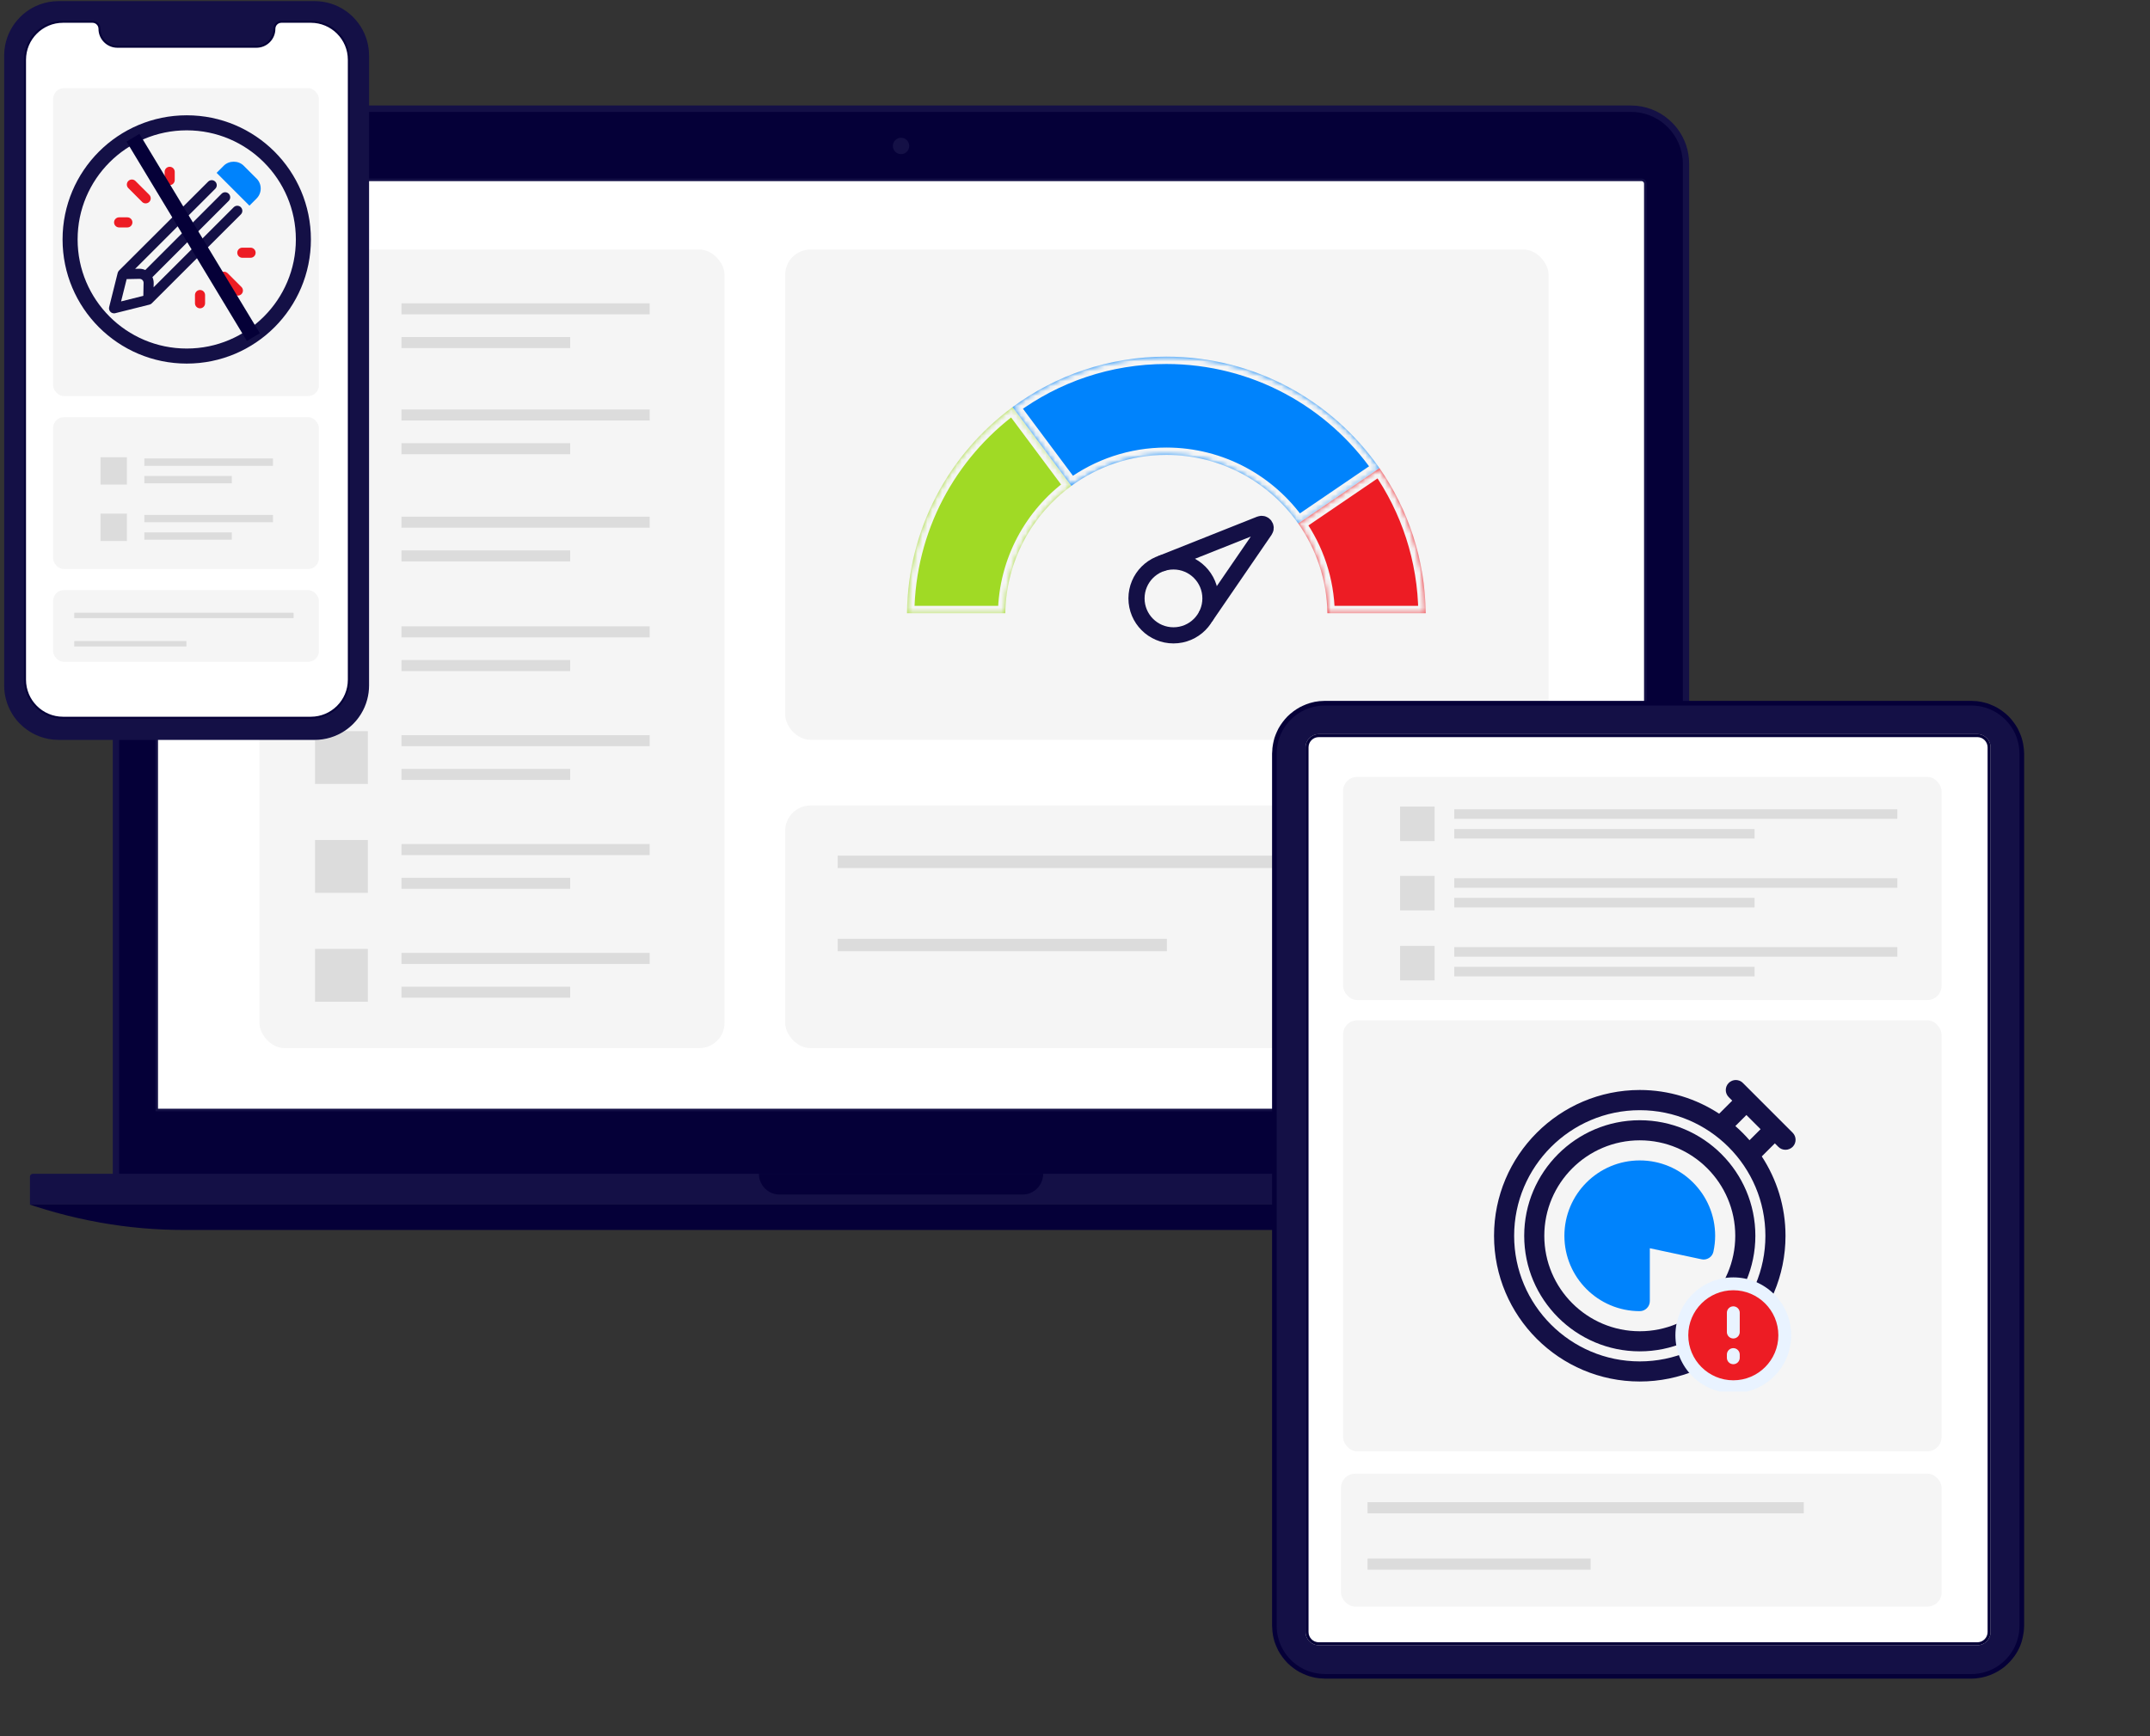 <svg xmlns="http://www.w3.org/2000/svg" width="1200" height="969.336" viewBox="0 0 437 353" fill="none" preserveAspectRatio="none">
  <rect x="0" y="0" width="437" height="353" fill="#333333" stroke="none"/>
  <path d="M22.935 242.102H343.331V33.291C343.331 30.643 342.466 28.195 340.989 26.225C340.643 25.759 340.27 25.333 339.858 24.921C339.631 24.695 339.405 24.482 339.166 24.282C337.103 22.512 334.415 21.448 331.487 21.448H34.766C33.422 21.448 32.131 21.674 30.92 22.086C29.19 22.672 27.646 23.657 26.395 24.921C25.983 25.333 25.61 25.759 25.264 26.225C23.8 28.195 22.922 30.643 22.922 33.291V242.102H22.935Z" fill="#141046"/>
  <path d="M27.31 25.827C25.434 27.704 24.249 30.299 24.223 33.147C24.223 33.186 24.223 33.24 24.223 33.28V240.8H342.05V33.293C342.05 33.293 342.05 33.2 342.05 33.16C342.01 30.299 340.839 27.717 338.963 25.841C338.35 25.228 337.672 24.696 336.927 24.244C335.809 23.578 334.558 23.099 333.227 22.886C332.668 22.793 332.096 22.753 331.51 22.753H34.789C31.875 22.753 29.24 23.938 27.323 25.854L27.31 25.827Z" fill="#050038"/>
  <path d="M32.635 36.566H333.642C334.067 36.566 334.413 36.912 334.413 37.338V225.668H31.863V37.338C31.863 36.912 32.209 36.566 32.635 36.566Z" fill="white"/>
  <path d="M6.086 244.884H360.177V239.214C360.177 238.895 359.911 238.629 359.591 238.629H6.671C6.352 238.629 6.086 238.895 6.086 239.214V244.884Z" fill="#141046"/>
  <path d="M7.576 245.378C8.787 245.764 10.012 246.137 11.236 246.47C14.297 247.321 17.384 248.013 20.512 248.572C26.087 249.557 31.743 250.049 37.425 250.049H327.014C333.016 250.049 338.991 249.504 344.886 248.399C346.483 248.106 348.08 247.76 349.664 247.388C350.569 247.175 351.473 246.962 352.378 246.736C354.587 246.217 356.797 245.684 359.006 245.165C359.085 245.152 359.152 245.126 359.232 245.112C359.325 245.086 359.405 245.072 359.498 245.046C359.578 245.032 359.658 245.006 359.738 244.992C359.884 244.953 360.03 244.926 360.177 244.886H6.086C6.272 244.953 6.459 245.006 6.645 245.072C6.751 245.112 6.858 245.139 6.951 245.179C7.057 245.219 7.177 245.259 7.284 245.285C7.377 245.312 7.483 245.352 7.576 245.378Z" fill="#050038"/>
  <path d="M155.48 241.61C155.773 241.903 156.105 242.155 156.478 242.355C157.063 242.674 157.742 242.847 158.461 242.847H207.819C208.99 242.847 210.041 242.382 210.8 241.61C211.013 241.397 211.199 241.171 211.359 240.918C211.558 240.598 211.731 240.252 211.838 239.893C211.958 239.494 212.037 239.068 212.037 238.629H154.242C154.242 239.068 154.309 239.494 154.442 239.893C154.562 240.266 154.721 240.612 154.921 240.918C155.081 241.171 155.267 241.397 155.48 241.61Z" fill="#050038"/>
  <path d="M184.807 29.671C184.807 30.589 184.062 31.334 183.144 31.334C182.226 31.334 181.48 30.589 181.48 29.671C181.48 28.753 182.226 28.007 183.144 28.007C184.062 28.007 184.807 28.753 184.807 29.671Z" fill="#141046"/>
  <path d="M334.667 225.922H31.611V37.339C31.611 36.78 32.077 36.315 32.636 36.315H333.642C334.201 36.315 334.667 36.78 334.667 37.339V225.922ZM32.117 225.403H334.161V37.339C334.161 37.06 333.935 36.82 333.642 36.82H32.636C32.357 36.82 32.117 37.046 32.117 37.339V225.417V225.403Z" fill="#141046"/>
  <rect x="52.73" y="50.725" width="94.535" height="162.354" rx="5.138" fill="#F5F5F5"/>
  <rect x="159.596" y="50.725" width="155.161" height="99.673" rx="5.138" fill="#F5F5F5"/>
  <rect x="159.596" y="163.756" width="155.161" height="49.323" rx="5.138" fill="#F5F5F5"/>
  <path d="M81.6 106.158H132.05" stroke="#DCDCDC" stroke-width="2.239" stroke-miterlimit="10"/>
  <path d="M81.6 84.364H132.05" stroke="#DCDCDC" stroke-width="2.239" stroke-miterlimit="10"/>
  <path d="M81.6 62.783H132.05" stroke="#DCDCDC" stroke-width="2.239" stroke-miterlimit="10"/>
  <path d="M81.6 113.013H115.894" stroke="#DCDCDC" stroke-width="2.239" stroke-miterlimit="10"/>
  <path d="M81.6 91.217H115.894" stroke="#DCDCDC" stroke-width="2.239" stroke-miterlimit="10"/>
  <path d="M81.6 69.64H115.894" stroke="#DCDCDC" stroke-width="2.239" stroke-miterlimit="10"/>
  <path d="M81.6 128.45H132.05" stroke="#DCDCDC" stroke-width="2.239" stroke-miterlimit="10"/>
  <path d="M81.6 135.302H115.894" stroke="#DCDCDC" stroke-width="2.239" stroke-miterlimit="10"/>
  <path d="M81.6 150.581H132.05" stroke="#DCDCDC" stroke-width="2.239" stroke-miterlimit="10"/>
  <path d="M81.6 157.439H115.894" stroke="#DCDCDC" stroke-width="2.239" stroke-miterlimit="10"/>
  <path d="M74.492 104.65V114.83H64.314V104.65H74.492Z" fill="#DCDCDC" stroke="#DCDCDC" stroke-width="0.56"/>
  <path d="M74.492 82.855V93.035H64.314V82.855H74.492Z" fill="#DCDCDC" stroke="#DCDCDC" stroke-width="0.56"/>
  <path d="M74.492 61.279V71.458H64.314V61.279H74.492Z" fill="#DCDCDC" stroke="#DCDCDC" stroke-width="0.56"/>
  <path d="M74.492 126.785V136.964H64.314V126.785H74.492Z" fill="#DCDCDC" stroke="#DCDCDC" stroke-width="0.56"/>
  <path d="M74.492 148.921V159.099H64.314V148.921H74.492Z" fill="#DCDCDC" stroke="#DCDCDC" stroke-width="0.56"/>
  <path d="M81.6 172.715H132.05" stroke="#DCDCDC" stroke-width="2.239" stroke-miterlimit="10"/>
  <path d="M81.6 179.569H115.894" stroke="#DCDCDC" stroke-width="2.239" stroke-miterlimit="10"/>
  <path d="M74.492 171.053V181.232H64.314V171.053H74.492Z" fill="#DCDCDC" stroke="#DCDCDC" stroke-width="0.56"/>
  <path d="M81.6 194.846H132.05" stroke="#DCDCDC" stroke-width="2.239" stroke-miterlimit="10"/>
  <path d="M81.6 201.705H115.894" stroke="#DCDCDC" stroke-width="2.239" stroke-miterlimit="10"/>
  <path d="M74.492 193.187V203.366H64.314V193.187H74.492Z" fill="#DCDCDC" stroke="#DCDCDC" stroke-width="0.56"/>
  <path d="M170.264 175.208H301.117" stroke="#DCDCDC" stroke-width="2.522" stroke-miterlimit="10"/>
  <path d="M170.264 192.119H237.172" stroke="#DCDCDC" stroke-width="2.522" stroke-miterlimit="10"/>
  <path d="M238.515 129.164C242.666 129.164 246.03 125.799 246.03 121.649C246.03 117.498 242.666 114.134 238.515 114.134C234.365 114.134 231 117.498 231 121.649C231 125.799 234.365 129.164 238.515 129.164Z" stroke="#141046" stroke-width="3.283" stroke-miterlimit="10"/>
  <mask id="path-36-inside-1_645_7527" fill="white">
    <path d="M217.758 98.783C209.755 104.636 204.507 114.035 204.332 124.668H184.352C184.526 107.48 192.929 92.262 205.81 82.763L217.758 98.783Z"/>
  </mask>
  <path d="M217.758 98.783C209.755 104.636 204.507 114.035 204.332 124.668H184.352C184.526 107.48 192.929 92.262 205.81 82.763L217.758 98.783Z" fill="#A0DA25"/>
  <path d="M217.758 98.783L218.643 99.993L219.865 99.1L218.96 97.886L217.758 98.783ZM204.332 124.668V126.168H205.808L205.832 124.693L204.332 124.668ZM184.352 124.668L182.852 124.653L182.836 126.168H184.352V124.668ZM205.81 82.763L207.012 81.866L206.12 80.671L204.919 81.556L205.81 82.763ZM217.758 98.783L216.872 97.572C208.506 103.691 203.015 113.521 202.832 124.644L204.332 124.668L205.832 124.693C205.999 114.549 211.003 105.581 218.643 99.993L217.758 98.783ZM204.332 124.668V123.168H184.352V124.668V126.168H204.332V124.668ZM184.352 124.668L185.851 124.684C186.021 107.986 194.183 93.201 206.7 83.97L205.81 82.763L204.919 81.556C191.676 91.322 183.031 106.974 182.852 124.653L184.352 124.668ZM205.81 82.763L204.607 83.66L216.555 99.68L217.758 98.783L218.96 97.886L207.012 81.866L205.81 82.763Z" fill="#F5F5F5" mask="url(#path-36-inside-1_645_7527)"/>
  <mask id="path-38-inside-2_645_7527" fill="white">
    <path d="M237.063 72.5C255.011 72.5 270.863 81.469 280.383 95.171L263.865 106.418C257.942 97.992 248.146 92.483 237.063 92.483C229.841 92.483 223.166 94.821 217.754 98.782L205.805 82.763C214.552 76.312 225.363 72.5 237.063 72.5Z"/>
  </mask>
  <path d="M237.063 72.5C255.011 72.5 270.863 81.469 280.383 95.171L263.865 106.418C257.942 97.992 248.146 92.483 237.063 92.483C229.841 92.483 223.166 94.821 217.754 98.782L205.805 82.763C214.552 76.312 225.363 72.5 237.063 72.5Z" fill="#0083FC"/>
  <path d="M237.063 72.5V71V72.5ZM280.383 95.171L281.227 96.41L282.479 95.558L281.615 94.315L280.383 95.171ZM263.865 106.418L262.638 107.28L263.488 108.489L264.709 107.658L263.865 106.418ZM237.063 92.483V90.983H237.063L237.063 92.483ZM217.754 98.782L216.552 99.679L217.44 100.87L218.64 99.992L217.754 98.782ZM205.805 82.763L204.914 81.555L203.701 82.45L204.602 83.659L205.805 82.763ZM237.063 72.5V74C254.499 74 269.9 82.711 279.151 96.026L280.383 95.171L281.615 94.315C271.827 80.226 255.523 71 237.063 71V72.5ZM280.383 95.171L279.539 93.931L263.021 105.178L263.865 106.418L264.709 107.658L281.227 96.41L280.383 95.171ZM263.865 106.418L265.092 105.555C258.9 96.747 248.655 90.983 237.063 90.983V92.483V93.983C247.637 93.983 256.983 99.237 262.638 107.28L263.865 106.418ZM237.063 92.483L237.063 90.983C229.512 90.983 222.528 93.429 216.868 97.572L217.754 98.782L218.64 99.992C223.803 96.213 230.17 93.983 237.063 93.983L237.063 92.483ZM217.754 98.782L218.956 97.885L207.007 81.866L205.805 82.763L204.602 83.659L216.552 99.679L217.754 98.782ZM205.805 82.763L206.695 83.97C215.193 77.703 225.694 74 237.063 74V72.5V71C225.032 71 213.91 74.921 204.914 81.555L205.805 82.763Z" fill="#F5F5F5" mask="url(#path-38-inside-2_645_7527)"/>
  <mask id="path-40-inside-3_645_7527" fill="white">
    <path d="M280.392 95.172C286.218 103.556 289.673 113.712 289.785 124.669H269.805C269.692 117.884 267.516 111.601 263.873 106.419L280.392 95.172Z"/>
  </mask>
  <path d="M280.392 95.172C286.218 103.556 289.673 113.712 289.785 124.669H269.805C269.692 117.884 267.516 111.601 263.873 106.419L280.392 95.172Z" fill="#ED1C24"/>
  <path d="M280.392 95.172L281.623 94.316L280.775 93.096L279.547 93.932L280.392 95.172ZM289.785 124.669V126.169H291.301L291.285 124.654L289.785 124.669ZM269.805 124.669L268.305 124.694L268.329 126.169H269.805V124.669ZM263.873 106.419L263.029 105.179L261.77 106.036L262.646 107.282L263.873 106.419ZM280.392 95.172L279.16 96.028C284.82 104.173 288.176 114.038 288.285 124.684L289.785 124.669L291.285 124.654C291.17 113.386 287.616 102.939 281.623 94.316L280.392 95.172ZM289.785 124.669V123.169H269.805V124.669V126.169H289.785V124.669ZM269.805 124.669L271.304 124.644C271.187 117.55 268.91 110.976 265.1 105.556L263.873 106.419L262.646 107.282C266.121 112.226 268.198 118.219 268.305 124.694L269.805 124.669ZM263.873 106.419L264.717 107.659L281.236 96.412L280.392 95.172L279.547 93.932L263.029 105.179L263.873 106.419Z" fill="#F5F5F5" mask="url(#path-40-inside-3_645_7527)"/>
  <path d="M235.85 114.627L256.131 106.561C256.891 106.26 257.576 107.131 257.103 107.797L245.005 125.439" stroke="#141046" stroke-width="3.283" stroke-miterlimit="10"/>
  <path d="M411.418 153.219V330.51C411.418 330.51 411.398 330.86 411.358 331.56C411.248 332.251 411.138 333.321 410.598 334.622C410.067 335.923 409.087 337.454 407.476 338.815C405.854 340.126 403.493 341.257 400.651 341.257H269.302C269.302 341.257 269.042 341.247 268.571 341.217C268.341 341.217 268.061 341.177 267.751 341.137C267.431 341.087 267.07 341.037 266.69 340.917C265.93 340.757 265.069 340.386 264.178 339.946C263.318 339.466 262.457 338.835 261.707 338.105C260.966 337.344 260.346 336.494 259.856 335.633C259.415 334.752 259.055 333.892 258.885 333.111C258.775 332.731 258.725 332.371 258.685 332.061C258.625 331.74 258.605 331.46 258.605 331.24C258.585 330.77 258.555 330.51 258.555 330.51V153.219C258.555 153.219 258.575 152.959 258.605 152.489C258.605 152.259 258.625 151.989 258.685 151.668C258.735 151.358 258.785 150.998 258.885 150.618C259.055 149.837 259.415 148.977 259.856 148.096C260.346 147.235 260.966 146.385 261.707 145.624C262.457 144.894 263.318 144.263 264.178 143.783C265.059 143.343 265.92 142.973 266.69 142.812C267.07 142.692 267.431 142.642 267.751 142.602C268.061 142.542 268.351 142.522 268.571 142.522C269.042 142.502 269.302 142.482 269.302 142.482H400.661C400.661 142.482 400.921 142.492 401.391 142.522C401.622 142.522 401.902 142.542 402.212 142.602C402.532 142.652 402.892 142.702 403.273 142.812C404.053 142.973 404.894 143.343 405.784 143.783C406.645 144.263 407.506 144.894 408.256 145.624C408.997 146.385 409.617 147.235 410.107 148.096C410.548 148.977 410.908 149.837 411.078 150.618C411.188 150.998 411.238 151.358 411.278 151.668C411.338 151.989 411.358 152.269 411.378 152.489C411.398 152.959 411.418 153.219 411.418 153.219Z" fill="#050038"/>
  <path d="M269.305 340.317C268.855 340.317 268.404 340.287 267.954 340.227C267.344 340.147 266.733 339.997 266.143 339.797C264.732 339.317 263.421 338.506 262.36 337.435C261.269 336.345 260.439 334.994 259.969 333.533C259.648 332.552 259.488 331.531 259.488 330.491V153.231C259.488 152.09 259.688 150.969 260.069 149.898C260.239 149.438 260.439 148.988 260.669 148.558C261.119 147.727 261.69 146.966 262.36 146.296C263.421 145.235 264.732 144.415 266.143 143.944C266.733 143.744 267.344 143.604 267.954 143.514C268.394 143.454 268.855 143.424 269.305 143.424H400.654C401.184 143.424 401.725 143.464 402.245 143.554C404.276 143.884 406.128 144.835 407.599 146.306C408.269 146.976 408.839 147.737 409.29 148.568C409.52 148.998 409.73 149.448 409.89 149.908C410.27 150.979 410.471 152.1 410.471 153.241V330.511C410.471 331.552 410.31 332.572 409.99 333.553C409.52 335.014 408.689 336.365 407.599 337.456C406.138 338.927 404.286 339.867 402.245 340.207C401.725 340.287 401.184 340.337 400.654 340.337H269.305V340.317Z" fill="#141046"/>
  <path d="M401.899 149.546H268.048C266.727 149.546 265.656 150.616 265.656 151.937V331.779C265.656 333.1 266.727 334.171 268.048 334.171H401.899C403.219 334.171 404.29 333.1 404.29 331.779V151.937C404.29 150.616 403.219 149.546 401.899 149.546Z" fill="white"/>
  <rect x="272.986" y="157.945" width="121.638" height="45.357" rx="2.873" fill="#F5F5F5"/>
  <rect x="272.986" y="207.424" width="121.638" height="87.621" rx="2.873" fill="#F5F5F5"/>
  <rect x="272.562" y="299.59" width="122.083" height="27.018" rx="2.873" fill="#F5F5F5"/>
  <g clip-path="url(#clip0_645_7527)">
    <path d="M295.584 193.517H385.645" stroke="#DCDCDC" stroke-width="1.944" stroke-miterlimit="10"/>
    <path d="M295.584 179.509H385.645" stroke="#DCDCDC" stroke-width="1.944" stroke-miterlimit="10"/>
    <path d="M295.584 165.499H385.645" stroke="#DCDCDC" stroke-width="1.944" stroke-miterlimit="10"/>
    <path d="M295.584 197.521H356.625" stroke="#DCDCDC" stroke-width="1.944" stroke-miterlimit="10"/>
    <path d="M295.584 183.511H356.625" stroke="#DCDCDC" stroke-width="1.944" stroke-miterlimit="10"/>
    <path d="M295.584 169.503H356.625" stroke="#DCDCDC" stroke-width="1.944" stroke-miterlimit="10"/>
    <path d="M291.589 192.297H284.576V199.31H291.589V192.297Z" fill="#DCDCDC"/>
    <path d="M291.589 178.066H284.576V185.079H291.589V178.066Z" fill="#DCDCDC"/>
    <path d="M291.589 163.974H284.576V170.987H291.589V163.974Z" fill="#DCDCDC"/>
  </g>
  <path d="M277.963 306.515H366.625" stroke="#DCDCDC" stroke-width="2.273" stroke-miterlimit="10"/>
  <path d="M277.963 317.973H323.298" stroke="#DCDCDC" stroke-width="2.273" stroke-miterlimit="10"/>
  <path d="M401.904 334.472H268.053C266.572 334.472 265.361 333.261 265.361 331.78V151.938C265.361 150.457 266.572 149.246 268.053 149.246H401.904C403.385 149.246 404.596 150.457 404.596 151.938V331.78C404.596 333.261 403.385 334.472 401.904 334.472ZM268.053 149.846C266.902 149.846 265.962 150.787 265.962 151.938V331.78C265.962 332.931 266.902 333.871 268.053 333.871H401.904C403.055 333.871 403.995 332.931 403.995 331.78V151.938C403.995 150.787 403.055 149.846 401.904 149.846H268.053Z" fill="#E2E2E2"/>
  <path d="M401.904 334.472H268.053C266.572 334.472 265.361 333.261 265.361 331.78V151.938C265.361 150.457 266.572 149.246 268.053 149.246H401.904C403.385 149.246 404.596 150.457 404.596 151.938V331.78C404.596 333.261 403.385 334.472 401.904 334.472ZM268.053 149.846C266.902 149.846 265.962 150.787 265.962 151.938V331.78C265.962 332.931 266.902 333.871 268.053 333.871H401.904C403.055 333.871 403.995 332.931 403.995 331.78V151.938C403.995 150.787 403.055 149.846 401.904 149.846H268.053Z" fill="#050038"/>
  <g clip-path="url(#clip1_645_7527)">
    <path d="M364.364 230.272L354.252 220.16C353.455 219.364 352.169 219.364 351.372 220.16C350.575 220.957 350.575 222.244 351.372 223.041L352.087 223.756L349.431 226.411C344.773 223.368 339.237 221.59 333.293 221.59C316.95 221.611 303.672 234.889 303.672 251.232C303.672 267.574 316.95 280.853 333.293 280.853C349.635 280.853 362.914 267.574 362.914 251.232C362.914 245.287 361.137 239.751 358.093 235.093L360.748 232.438L361.463 233.153C361.872 233.561 362.383 233.745 362.914 233.745C363.445 233.745 363.956 233.541 364.364 233.153C365.161 232.356 365.161 231.069 364.364 230.272ZM333.293 276.767C319.218 276.767 307.758 265.307 307.758 251.232C307.758 237.157 319.218 225.696 333.293 225.696C347.368 225.696 358.828 237.157 358.828 251.232C358.828 265.307 347.368 276.767 333.293 276.767ZM355.6 231.804C354.702 230.783 353.741 229.802 352.72 228.924L354.967 226.677L357.848 229.557L355.6 231.804Z" fill="#141046"/>
    <path d="M333.295 227.738C320.344 227.738 309.803 238.279 309.803 251.23C309.803 264.182 320.344 274.723 333.295 274.723C346.247 274.723 356.788 264.182 356.788 251.23C356.788 238.279 346.247 227.738 333.295 227.738ZM333.295 270.637C322.591 270.637 313.888 261.935 313.888 251.23C313.888 240.526 322.591 231.823 333.295 231.823C344 231.823 352.702 240.526 352.702 251.23C352.702 261.935 344 270.637 333.295 270.637Z" fill="#141046"/>
    <path d="M333.294 235.909C324.837 235.909 317.973 242.773 317.973 251.23C317.973 259.687 324.837 266.551 333.294 266.551C334.417 266.551 335.337 265.632 335.337 264.508V253.763L345.857 256.01C346.388 256.133 346.94 256.01 347.389 255.724C347.839 255.438 348.166 254.968 348.268 254.437C348.492 253.375 348.615 252.292 348.615 251.23C348.615 242.773 341.751 235.909 333.294 235.909Z" fill="#0083FC"/>
    <circle cx="352.304" cy="271.456" r="11.769" fill="#E9F3FF"/>
    <path d="M352.306 280.609C347.258 280.609 343.152 276.503 343.152 271.455C343.152 266.407 347.258 262.301 352.306 262.301C357.354 262.301 361.46 266.407 361.46 271.455C361.46 276.503 357.354 280.609 352.306 280.609ZM353.614 266.878C353.614 266.159 353.025 265.57 352.306 265.57C351.587 265.57 350.998 266.159 350.998 266.878V270.801C350.998 271.52 351.587 272.109 352.306 272.109C353.025 272.109 353.614 271.52 353.614 270.801V266.878ZM353.614 275.378C353.614 274.659 353.025 274.07 352.306 274.07C351.587 274.07 350.998 274.659 350.998 275.378V276.032C350.998 276.751 351.587 277.339 352.306 277.339C353.025 277.339 353.614 276.751 353.614 276.032V275.378Z" fill="#ED1C24"/>
  </g>
  <path d="M4.1 147.178C4.503 147.58 4.934 147.953 5.395 148.289C6.192 148.874 7.077 149.357 8.021 149.708C9.235 150.169 10.551 150.418 11.926 150.418H63.943C66.195 150.418 68.294 149.745 70.043 148.589C70.664 148.18 71.249 147.704 71.776 147.178C72.376 146.578 72.91 145.905 73.356 145.181C73.926 144.267 74.365 143.265 74.643 142.197C74.884 141.29 75.016 140.332 75.016 139.344V11.293C75.016 10.598 74.95 9.917 74.826 9.259C74.409 7.021 73.319 5.017 71.769 3.467C71.242 2.94 70.664 2.465 70.035 2.055C68.287 0.899 66.188 0.227 63.935 0.227H11.919C10.544 0.227 9.227 0.475 8.013 0.936C7.07 1.294 6.192 1.77 5.388 2.355C4.927 2.691 4.495 3.064 4.093 3.467C2.543 5.017 1.453 7.021 1.036 9.259C0.912 9.917 0.846 10.598 0.846 11.293V139.344C0.846 140.332 0.977 141.29 1.219 142.197C1.504 143.265 1.943 144.267 2.506 145.181C2.959 145.905 3.486 146.578 4.086 147.178H4.1Z" fill="#141046"/>
  <path d="M70.899 12.147V138.188C70.899 142.452 67.44 145.911 63.176 145.911H12.798C8.534 145.911 5.074 142.452 5.074 138.188V12.147C5.074 7.883 8.534 4.424 12.798 4.424H18.78C19.57 4.424 20.214 5.067 20.214 5.857C20.214 7.869 21.845 9.5 23.856 9.5H52.117C54.129 9.5 55.76 7.869 55.76 5.857C55.76 5.067 56.403 4.424 57.193 4.424H63.176C67.44 4.424 70.899 7.883 70.899 12.147Z" fill="white"/>
  <path d="M63.183 146.118H12.805C8.432 146.118 4.877 142.563 4.877 138.189V12.149C4.877 7.775 8.432 4.221 12.805 4.221H18.788C19.695 4.221 20.434 4.959 20.434 5.866C20.434 7.761 21.977 9.304 23.864 9.304H52.125C54.019 9.304 55.555 7.761 55.555 5.866C55.555 4.959 56.294 4.221 57.201 4.221H63.183C67.557 4.221 71.112 7.775 71.112 12.149V138.189C71.112 142.563 67.557 146.118 63.183 146.118ZM12.805 4.63C8.658 4.63 5.287 8.002 5.287 12.149V138.189C5.287 142.336 8.658 145.708 12.805 145.708H63.183C67.33 145.708 70.702 142.336 70.702 138.189V12.149C70.702 8.002 67.33 4.63 63.183 4.63H57.201C56.52 4.63 55.972 5.179 55.972 5.859C55.972 7.98 54.246 9.706 52.125 9.706H23.864C21.743 9.706 20.017 7.98 20.017 5.859C20.017 5.179 19.468 4.63 18.788 4.63H12.805Z" fill="#050038"/>
  <rect x="10.797" y="17.928" width="54.021" height="62.596" rx="2.192" fill="#F5F5F5"/>
  <rect x="10.797" y="84.81" width="54.021" height="30.869" rx="2.192" fill="#F5F5F5"/>
  <rect x="10.797" y="119.968" width="54.021" height="14.577" rx="2.192" fill="#F5F5F5"/>
  <g clip-path="url(#clip2_645_7527)">
    <path d="M29.336 93.95H55.489" stroke="#DCDCDC" stroke-width="1.483" stroke-miterlimit="10"/>
    <path d="M29.336 97.504H47.114" stroke="#DCDCDC" stroke-width="1.483" stroke-miterlimit="10"/>
    <path d="M29.336 105.424H55.489" stroke="#DCDCDC" stroke-width="1.483" stroke-miterlimit="10"/>
    <path d="M29.336 108.978H47.114" stroke="#DCDCDC" stroke-width="1.483" stroke-miterlimit="10"/>
    <path d="M25.798 92.943H20.23V98.51H25.798V92.943Z" fill="#DCDCDC"/>
    <path d="M25.798 104.417H20.23V109.984H25.798V104.417Z" fill="#DCDCDC"/>
  </g>
  <path d="M15.088 125.113H59.677" stroke="#DCDCDC" stroke-width="1.098" stroke-miterlimit="10"/>
  <path d="M15.088 130.876H37.887" stroke="#DCDCDC" stroke-width="1.098" stroke-miterlimit="10"/>
  <path d="M48.957 42.127C48.557 41.727 47.909 41.727 47.508 42.127L31.219 58.406L31.24 57.564C31.24 57.132 31.157 56.721 30.983 56.341L46.491 40.832C46.892 40.432 46.892 39.784 46.491 39.383C46.09 38.983 45.443 38.983 45.042 39.383L29.534 54.892C29.153 54.727 28.753 54.635 28.311 54.635L27.468 54.655L43.757 38.376C44.158 37.975 44.158 37.328 43.757 36.927C43.356 36.526 42.709 36.526 42.308 36.927L24.189 55.005C24.056 55.138 23.963 55.303 23.922 55.477L22.185 62.425C22.103 62.774 22.196 63.144 22.453 63.401C22.648 63.596 22.915 63.699 23.182 63.699C23.265 63.699 23.347 63.699 23.429 63.668L30.376 61.931C30.561 61.89 30.726 61.798 30.849 61.664L48.957 43.587C49.358 43.186 49.358 42.538 48.957 42.138V42.127ZM25.731 56.742L28.352 56.69C28.588 56.69 28.783 56.772 28.948 56.926C29.102 57.081 29.194 57.296 29.184 57.523L29.133 60.143L24.611 61.274L25.741 56.752L25.731 56.742Z" fill="#141046"/>
  <path d="M46.263 55.54C45.863 55.139 45.215 55.139 44.814 55.54C44.413 55.94 44.413 56.588 44.814 56.989L47.62 59.794C47.825 60 48.082 60.092 48.35 60.092C48.617 60.092 48.874 59.99 49.079 59.794C49.48 59.394 49.48 58.746 49.079 58.345L46.274 55.54H46.263Z" fill="#ED1C24"/>
  <path d="M40.657 58.952C40.091 58.952 39.629 59.414 39.629 59.979V61.655C39.629 62.22 40.091 62.682 40.657 62.682C41.222 62.682 41.684 62.22 41.684 61.655V59.979C41.684 59.414 41.222 58.952 40.657 58.952Z" fill="#ED1C24"/>
  <path d="M50.929 50.35H49.254C48.689 50.35 48.227 50.813 48.227 51.378C48.227 51.943 48.689 52.406 49.254 52.406H50.929C51.495 52.406 51.957 51.943 51.957 51.378C51.957 50.813 51.495 50.35 50.929 50.35Z" fill="#ED1C24"/>
  <path d="M28.877 41.048C29.083 41.254 29.34 41.346 29.607 41.346C29.874 41.346 30.131 41.243 30.337 41.048C30.737 40.648 30.737 40 30.337 39.599L27.531 36.794C27.13 36.393 26.483 36.393 26.082 36.794C25.681 37.194 25.681 37.842 26.082 38.243L28.887 41.048H28.877Z" fill="#ED1C24"/>
  <path d="M34.489 37.637C35.054 37.637 35.516 37.174 35.516 36.609V34.934C35.516 34.368 35.054 33.906 34.489 33.906C33.923 33.906 33.461 34.368 33.461 34.934V36.609C33.461 37.174 33.923 37.637 34.489 37.637Z" fill="#ED1C24"/>
  <path d="M24.211 46.239H25.887C26.452 46.239 26.914 45.776 26.914 45.211C26.914 44.646 26.452 44.183 25.887 44.183H24.211C23.646 44.183 23.184 44.646 23.184 45.211C23.184 45.776 23.646 46.239 24.211 46.239Z" fill="#ED1C24"/>
  <path d="M52.146 36.3L49.536 33.69C48.447 32.6 46.566 32.6 45.476 33.69L44.027 35.139L50.697 41.809L52.146 40.359C52.691 39.815 52.989 39.095 52.989 38.325C52.989 37.554 52.691 36.834 52.146 36.29V36.3Z" fill="#0083FC"/>
  <circle cx="37.955" cy="48.677" r="23.709" stroke="#141046" stroke-width="3.059"/>
  <line x1="27.026" y1="28.001" x2="51.5" y2="68.536" stroke="#050038" stroke-width="3.059"/>
  <defs>
    <clipPath id="clip0_645_7527">
      <rect width="105.145" height="40.203" fill="white" transform="translate(284.324 163.099)"/>
    </clipPath>
    <clipPath id="clip1_645_7527">
      <rect width="65.37" height="65.37" fill="white" transform="translate(301.629 217.524)"/>
    </clipPath>
    <clipPath id="clip2_645_7527">
      <rect width="35.048" height="22.678" fill="white" transform="translate(20.434 88.878)"/>
    </clipPath>
  </defs>
</svg>